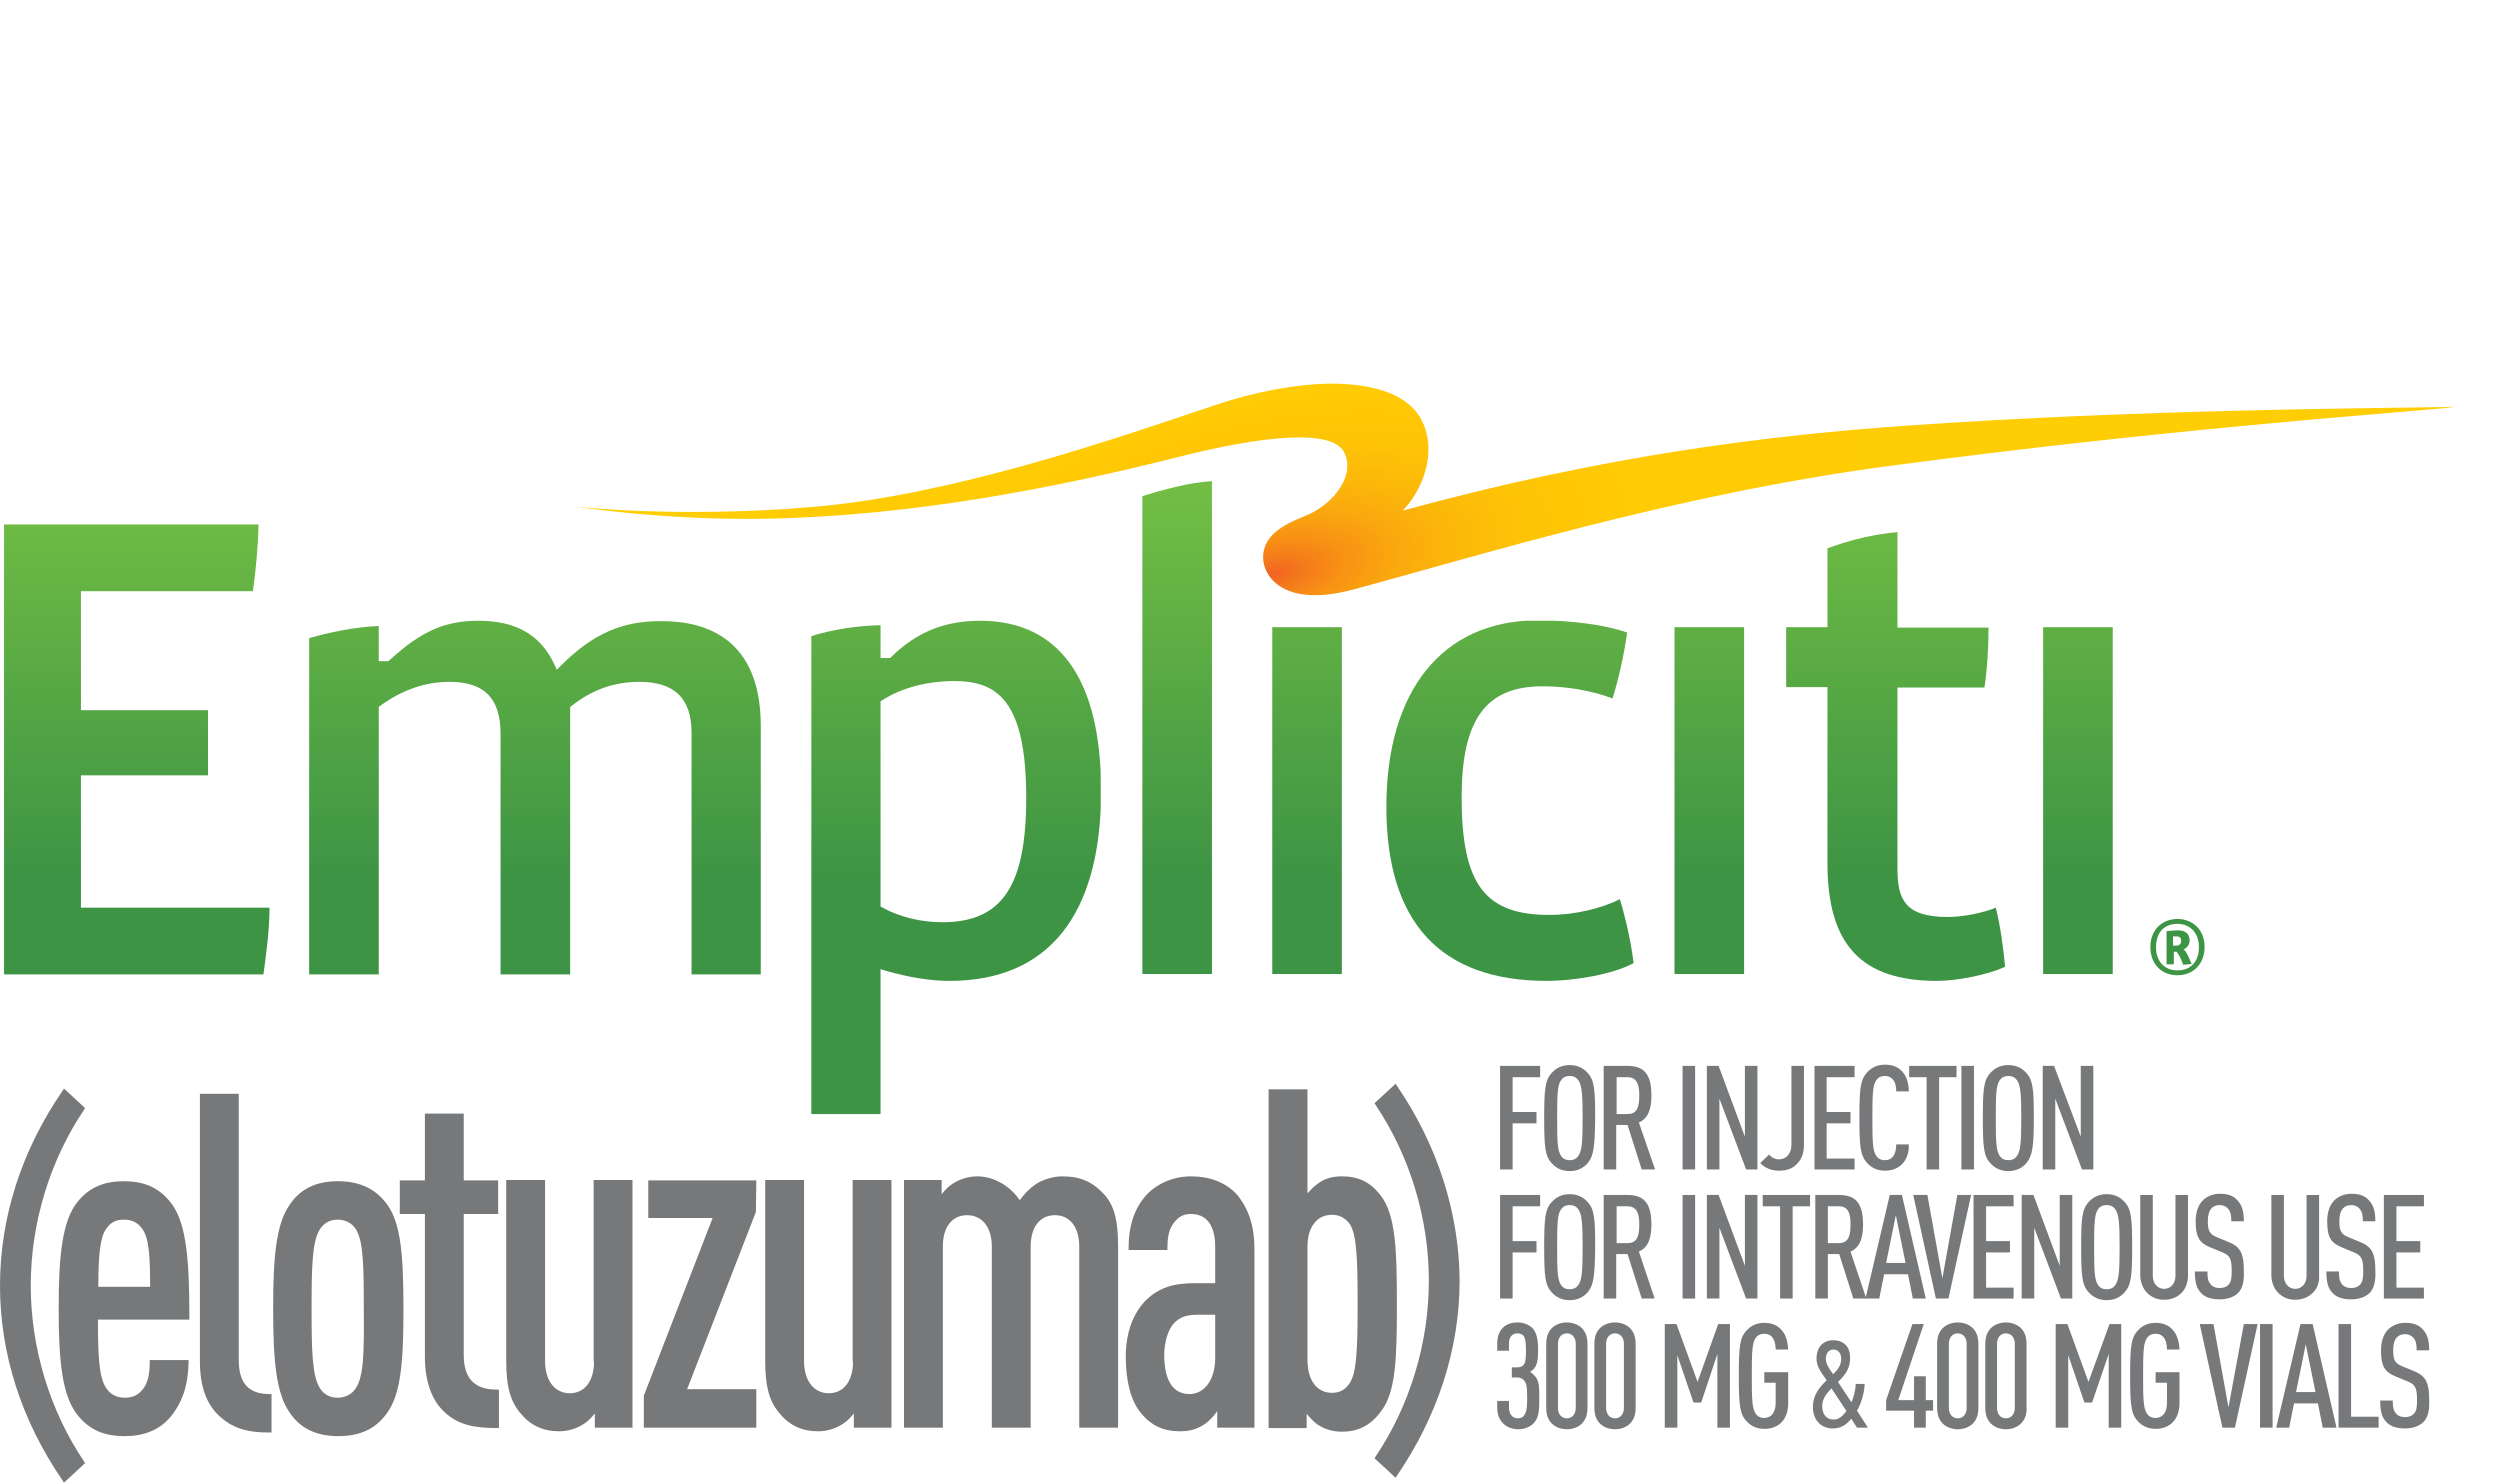 <?xml version="1.0" encoding="utf-8"?>
<!-- Generator: Adobe Illustrator 25.2.0, SVG Export Plug-In . SVG Version: 6.00 Build 0)  -->
<svg version="1.1" id="Layer_1" xmlns="http://www.w3.org/2000/svg" xmlns:xlink="http://www.w3.org/1999/xlink" x="0px" y="0px"
	 viewBox="0 0 617.8 366.4" style="enable-background:new 0 0 617.8 366.4;" xml:space="preserve">
<style type="text/css">
	.st0{clip-path:url(#SVGID_2_);fill:#76787A;}
	.st1{clip-path:url(#SVGID_4_);fill:url(#SVGID_5_);}
	.st2{clip-path:url(#SVGID_7_);fill:url(#SVGID_8_);}
	.st3{clip-path:url(#SVGID_10_);fill:url(#SVGID_11_);}
	.st4{clip-path:url(#SVGID_13_);fill:url(#SVGID_14_);}
	.st5{clip-path:url(#SVGID_16_);fill:url(#SVGID_17_);}
	.st6{clip-path:url(#SVGID_19_);fill:url(#SVGID_20_);}
	.st7{clip-path:url(#SVGID_22_);fill:url(#SVGID_23_);}
	.st8{clip-path:url(#SVGID_25_);fill:url(#SVGID_26_);}
	.st9{clip-path:url(#SVGID_28_);fill:url(#SVGID_29_);}
	.st10{clip-path:url(#SVGID_31_);fill:#3D9444;}
	.st11{clip-path:url(#SVGID_33_);fill:url(#SVGID_34_);}
</style>
<g>
	<defs>
		<rect id="SVGID_1_" x="-92.2" y="-90.3" width="792" height="612"/>
	</defs>
	<clipPath id="SVGID_2_">
		<use xlink:href="#SVGID_1_"  style="overflow:visible;"/>
	</clipPath>
	<path class="st0" d="M7.6,317.7c0-15.4,4.7-30.9,13.2-43.5l0.2-0.4l-5.2-4.8l-0.3,0.5C5.3,284.3,0,300.9,0,317.7
		c0,16.8,5.3,33.4,15.5,48.2l0.3,0.5l5.2-4.8l-0.2-0.4C12.3,348.6,7.6,333.1,7.6,317.7"/>
	<path class="st0" d="M345.2,268.3l-0.3-0.5l-5.2,4.8l0.2,0.4c8.5,12.6,13.2,28.1,13.2,43.5c0,15.4-4.7,30.9-13.2,43.5l-0.2,0.4
		l5.2,4.8l0.3-0.5c10.1-14.8,15.5-31.4,15.5-48.2C360.6,299.8,355.3,283.1,345.2,268.3"/>
	<path class="st0" d="M30.6,291.9c-4.8,0-8.4,1.5-11.2,4.8c-4.1,4.8-4.9,13.8-4.9,26.7c0,12.9,0.8,21.9,5,26.7
		c2.8,3.3,6.3,4.8,11.3,4.8c4.8,0,8.5-1.5,11.2-4.6c3-3.6,4.5-7.8,4.6-13.7l0-0.5H37v0.5c0,3.1-0.5,5.2-1.7,6.7
		c-1.2,1.5-2.5,2.1-4.5,2.1c-1.9,0-3.5-0.8-4.5-2.3c-1.8-2.5-2.1-7.7-2.1-17h22.6v-0.5c0-15-0.8-24.1-5-28.9
		C39,293.4,35.5,291.9,30.6,291.9 M30.6,301.4c2,0,3.4,0.7,4.5,2.2c1.7,2.2,2,6.7,2,14.4H24.3c0-7.7,0.4-12.3,2-14.4
		C27.4,302,28.7,301.4,30.6,301.4"/>
	<path class="st0" d="M59,336v-65.7h-9.6v66c0,6.3,1.6,10.8,5,13.8c3.7,3.4,8,3.9,12.2,3.9h0.5v-9.5h-0.5
		C61.4,344.5,59,341.8,59,336"/>
	<path class="st0" d="M83.5,291.9c-5.4,0-9.3,1.9-11.9,5.8c-3.4,4.8-4.1,13.1-4.1,25.7c0,12.6,0.7,20.9,4.1,25.7
		c2.6,3.9,6.6,5.8,12,5.8c5.5,0,9.4-1.9,12.1-5.8c3.4-4.7,4-12.7,4-25.7c0-13-0.6-21-4-25.7C92.9,293.8,88.9,291.9,83.5,291.9
		 M87.9,343.1c-1,1.5-2.6,2.3-4.5,2.3c-1.8,0-3.4-0.8-4.3-2.3c-2-3-2.1-9.7-2.1-19.7s0.1-16.7,2.1-19.7c1-1.5,2.5-2.3,4.3-2.3
		c1.9,0,3.5,0.8,4.5,2.3c1.9,2.9,2,9.1,2,19.7C90,334,89.9,340.2,87.9,343.1"/>
	<path class="st0" d="M114.6,334.8V300h8.5v-8.3h-8.5v-16.5H105v16.5h-6.2v8.3h6.2v35.2c0,6.2,1.7,10.9,4.9,13.8
		c3.4,3.2,7.5,3.9,12.9,3.9h0.5v-9.5h-0.5C117.2,343.4,114.6,340.6,114.6,334.8"/>
	<path class="st0" d="M146.8,336.4c0,4.9-2.3,7.9-6,7.9c-3.7,0-6.1-3.1-6.1-7.9v-44.8h-9.6v44.8c0,6.2,1,9.8,3.4,12.7
		c2.5,3.1,5.6,4.6,9.7,4.6c2.2,0,4.4-0.7,6.2-1.9c0.8-0.5,1.8-1.5,2.6-2.5v3.5h9.3v-61.2h-9.6V336.4z"/>
	<polygon class="st0" points="186.9,291.7 160.2,291.7 160.2,301 176.1,301 159.1,344.9 159.1,352.8 186.9,352.8 186.9,343.3 
		169.8,343.3 186.8,299.5 	"/>
	<path class="st0" d="M210.8,336.4c0,4.9-2.3,7.9-6,7.9c-3.7,0-6.1-3.1-6.1-7.9v-44.8h-9.6v44.8c0,6.2,1,9.8,3.4,12.7
		c2.5,3.1,5.6,4.6,9.7,4.6c2.2,0,4.4-0.7,6.2-1.9c0.8-0.5,1.8-1.5,2.6-2.5v3.5h9.3v-61.2h-9.6V336.4z"/>
	<path class="st0" d="M262.5,290.7c-2.2,0-4.8,0.8-6.5,1.9c-1.3,0.9-2.8,2.3-4,4c-2.4-3.6-6.5-5.9-10.5-5.9c-2.2,0-4.4,0.7-6.2,1.9
		c-0.8,0.5-1.8,1.5-2.6,2.5v-3.5h-9.3v61.2h9.6v-44.8c0-4.8,2.3-7.7,6-7.7c3.7,0,6.1,3,6.1,7.7v44.8h9.6v-44.8c0-4.8,2.3-7.7,6-7.7
		c3.7,0,6,3,6,7.7v44.8h9.6v-44.8c0-6.4-0.9-9.9-3.3-12.7C270.1,292.1,267.1,290.7,262.5,290.7"/>
	<path class="st0" d="M294.3,290.7c-4.2,0-8.3,1.7-11,4.6c-2.9,3.2-4.4,7.5-4.4,13.1v0.5h9.6v-0.5c0-3.2,0.5-5,1.9-6.6
		c1.1-1.3,2.3-1.8,3.9-1.8c4.9,0,6,4.4,6,8.1v9h-5.1c-5.4,0-8.9,1.2-12,4.2c-3.2,3.2-5,8.1-5,13.9c0,6,1.2,10.8,3.6,13.8
		c2.6,3.3,5.7,4.7,9.8,4.7c2.8,0,4.8-0.7,6.8-2.3c0.7-0.6,1.6-1.5,2.4-2.7v4.1h9.2v-44.2c0-5.7-1.5-10.1-4.5-13.6
		C302.8,292.2,299,290.7,294.3,290.7 M300.3,324.9v10.7c0,5.3-2.6,8.9-6.4,8.9c-5.4,0-6.2-6-6.2-9.6c0-3.3,1-6.4,2.4-7.9
		c1.5-1.5,3-2.1,5.8-2.1H300.3z"/>
	<path class="st0" d="M341.1,349c3.9-4.8,4.1-13.4,4.1-26.8c0-13.5-0.3-22.1-4.1-26.9c-2.5-3.2-5.4-4.6-9.5-4.6
		c-2.5,0-4.5,0.6-6.2,2c-0.8,0.6-1.6,1.4-2.3,2.2v-25.7h-9.6v83.7h9.4v-3.5c0.8,0.9,1.7,1.9,2.5,2.5c1.9,1.3,3.9,1.9,6.2,1.9
		C335.6,353.8,338.6,352.3,341.1,349 M335.5,322.2c0,12-0.3,17.3-2.1,19.8c-1,1.5-2.5,2.2-4.2,2.2c-1.7,0-3-0.6-4.1-1.7
		c-1.3-1.5-2-3.6-2-6.6v-27.5c0-3,0.6-5,2-6.5c1-1.1,2.4-1.7,4.1-1.7c1.8,0,3.2,0.8,4.3,2.2C335.2,304.9,335.5,310.3,335.5,322.2"/>
	<polygon class="st0" points="373.8,266.2 373.8,274.8 379.7,274.8 379.7,277.6 373.8,277.6 373.8,289 370.7,289 370.7,263.4 
		380.6,263.4 380.6,266.2 	"/>
	<path class="st0" d="M392.3,287.5c-1,1.1-2.4,1.9-4.4,1.9s-3.4-0.8-4.4-1.9c-1.7-1.8-1.9-4.1-1.9-11.2c0-7.1,0.2-9.4,1.9-11.2
		c1-1.1,2.4-1.9,4.4-1.9s3.4,0.8,4.4,1.9c1.7,1.8,1.9,4.1,1.9,11.2C394.1,283.3,393.9,285.6,392.3,287.5 M390,266.9
		c-0.4-0.6-1.1-1-2.1-1s-1.7,0.4-2.1,1c-0.9,1.2-1,3.3-1,9.4s0.1,8.1,1,9.4c0.4,0.6,1.1,1,2.1,1s1.7-0.4,2.1-1
		c0.9-1.2,1.1-3.3,1.1-9.4S390.9,268.1,390,266.9"/>
	<path class="st0" d="M405.7,289l-3.5-11h-2.8v11h-3.1v-25.6h5.8c3.9,0,6,1.7,6,7.3c0,3.6-0.9,5.7-3.1,6.7L409,289H405.7z
		 M402.2,266.2h-2.7v9.1h2.7c2.4,0,2.9-1.8,2.9-4.6C405.1,268,404.5,266.2,402.2,266.2"/>
	<rect x="415.8" y="263.4" class="st0" width="3.1" height="25.6"/>
	<polygon class="st0" points="431.5,289 424.9,271.5 424.9,289 421.8,289 421.8,263.4 424.7,263.4 431.2,280.9 431.2,263.4 
		434.3,263.4 434.3,289 	"/>
	<path class="st0" d="M444.1,287.6c-1.1,1.2-2.6,1.7-4.5,1.7c-1.9,0-3.5-0.7-4.6-1.9l2.2-2.1c0.5,0.7,1.4,1.2,2.4,1.2
		c1.7,0,3.1-1.3,3.1-3.6v-19.5h3.1v19.5C445.8,284.9,445.2,286.5,444.1,287.6"/>
	<polygon class="st0" points="448.4,289 448.4,263.4 458.3,263.4 458.3,266.2 451.4,266.2 451.4,274.8 457.3,274.8 457.3,277.6 
		451.4,277.6 451.4,286.3 458.3,286.3 458.3,289 	"/>
	<path class="st0" d="M469.8,287.9c-1,0.9-2.3,1.4-4,1.4c-2,0-3.4-0.8-4.4-1.9c-1.7-1.9-1.9-4.1-1.9-11.2c0-7.1,0.2-9.3,1.9-11.2
		c1-1.1,2.4-1.9,4.4-1.9c1.8,0,3.1,0.5,4.1,1.5c1.2,1.2,1.8,3,1.8,5.1h-3.1c0-1.1-0.2-2.2-0.8-2.9c-0.4-0.5-1-0.9-2-0.9
		c-1,0-1.7,0.4-2.1,1c-0.9,1.2-1,3.3-1,9.4c0,6.1,0.1,8.1,1,9.4c0.4,0.6,1.1,1,2.1,1c1,0,1.6-0.4,2-0.9c0.6-0.8,0.8-1.9,0.8-3h3.1
		C471.8,284.9,471.1,286.8,469.8,287.9"/>
	<polygon class="st0" points="479.2,266.2 479.2,289 476.1,289 476.1,266.2 471.8,266.2 471.8,263.4 483.5,263.4 483.5,266.2 	"/>
	<rect x="484.7" y="263.4" class="st0" width="3.1" height="25.6"/>
	<path class="st0" d="M500.7,287.5c-1,1.1-2.4,1.9-4.4,1.9s-3.4-0.8-4.4-1.9c-1.7-1.8-1.9-4.1-1.9-11.2c0-7.1,0.2-9.4,1.9-11.2
		c1-1.1,2.4-1.9,4.4-1.9s3.4,0.8,4.4,1.9c1.7,1.8,1.9,4.1,1.9,11.2C502.6,283.3,502.3,285.6,500.7,287.5 M498.4,266.9
		c-0.4-0.6-1.1-1-2.1-1s-1.7,0.4-2.1,1c-0.9,1.2-1,3.3-1,9.4s0.1,8.1,1,9.4c0.4,0.6,1.1,1,2.1,1s1.7-0.4,2.1-1
		c0.9-1.2,1.1-3.3,1.1-9.4S499.3,268.1,498.4,266.9"/>
	<polygon class="st0" points="514.5,289 507.9,271.5 507.9,289 504.8,289 504.8,263.4 507.6,263.4 514.2,280.9 514.2,263.4 
		517.3,263.4 517.3,289 	"/>
	<polygon class="st0" points="373.8,298.1 373.8,306.7 379.7,306.7 379.7,309.5 373.8,309.5 373.8,320.9 370.7,320.9 370.7,295.3 
		380.6,295.3 380.6,298.1 	"/>
	<path class="st0" d="M392.3,319.4c-1,1.1-2.4,1.9-4.4,1.9s-3.4-0.8-4.4-1.9c-1.7-1.8-1.9-4.1-1.9-11.2c0-7.1,0.2-9.4,1.9-11.2
		c1-1.1,2.4-1.9,4.4-1.9s3.4,0.8,4.4,1.9c1.7,1.8,1.9,4.1,1.9,11.2C394.1,315.2,393.9,317.5,392.3,319.4 M390,298.8
		c-0.4-0.6-1.1-1-2.1-1s-1.7,0.4-2.1,1c-0.9,1.2-1,3.3-1,9.4s0.1,8.1,1,9.4c0.4,0.6,1.1,1,2.1,1s1.7-0.4,2.1-1
		c0.9-1.2,1.1-3.3,1.1-9.4S390.9,300,390,298.8"/>
	<path class="st0" d="M405.7,320.9l-3.5-11h-2.8v11h-3.1v-25.6h5.8c3.9,0,6,1.7,6,7.3c0,3.6-0.9,5.7-3.1,6.7l3.9,11.6H405.7z
		 M402.2,298.1h-2.7v9.1h2.7c2.4,0,2.9-1.8,2.9-4.6C405.1,299.9,404.5,298.1,402.2,298.1"/>
	<rect x="415.8" y="295.3" class="st0" width="3.1" height="25.6"/>
	<polygon class="st0" points="431.5,320.9 424.9,303.4 424.9,320.9 421.8,320.9 421.8,295.3 424.7,295.3 431.2,312.8 431.2,295.3 
		434.3,295.3 434.3,320.9 	"/>
	<polygon class="st0" points="443,298.1 443,320.9 439.9,320.9 439.9,298.1 435.6,298.1 435.6,295.3 447.3,295.3 447.3,298.1 	"/>
	<path class="st0" d="M458,320.9l-3.5-11h-2.8v11h-3.1v-25.6h5.8c3.9,0,6,1.7,6,7.3c0,3.6-0.9,5.7-3.1,6.7l3.9,11.6H458z
		 M454.4,298.1h-2.7v9.1h2.7c2.4,0,2.9-1.8,2.9-4.6C457.3,299.9,456.8,298.1,454.4,298.1"/>
	<path class="st0" d="M472.7,320.9l-1.2-6h-5.9l-1.2,6H461l6-25.6h3l5.9,25.6H472.7z M468.5,300.3l-2.4,11.8h4.8L468.5,300.3z"/>
	<polygon class="st0" points="481.5,320.9 478.4,320.9 472.8,295.3 476.3,295.3 480,315.9 483.7,295.3 487.1,295.3 	"/>
	<polygon class="st0" points="487.7,320.9 487.7,295.3 497.6,295.3 497.6,298.1 490.8,298.1 490.8,306.7 496.7,306.7 496.7,309.5 
		490.8,309.5 490.8,318.2 497.6,318.2 497.6,320.9 	"/>
	<polygon class="st0" points="509.3,320.9 502.7,303.4 502.7,320.9 499.6,320.9 499.6,295.3 502.5,295.3 509,312.8 509,295.3 
		512.1,295.3 512.1,320.9 	"/>
	<path class="st0" d="M525,319.4c-1,1.1-2.4,1.9-4.4,1.9s-3.4-0.8-4.4-1.9c-1.7-1.8-1.9-4.1-1.9-11.2c0-7.1,0.2-9.4,1.9-11.2
		c1-1.1,2.4-1.9,4.4-1.9s3.4,0.8,4.4,1.9c1.7,1.8,1.9,4.1,1.9,11.2C526.9,315.2,526.7,317.5,525,319.4 M522.7,298.8
		c-0.4-0.6-1.1-1-2.1-1c-1,0-1.7,0.4-2.1,1c-0.9,1.2-1,3.3-1,9.4s0.1,8.1,1,9.4c0.4,0.6,1.1,1,2.1,1c1,0,1.7-0.4,2.1-1
		c0.9-1.2,1.1-3.3,1.1-9.4S523.6,300,522.7,298.8"/>
	<path class="st0" d="M539.1,319.5c-1.1,1.1-2.6,1.7-4.3,1.7c-1.7,0-3.1-0.6-4.2-1.7c-1-1-1.7-2.6-1.7-4.4v-19.8h3.1v20
		c0,2,1.3,3.2,2.8,3.2c1.5,0,2.8-1.2,2.8-3.2v-20h3.1v19.8C540.7,317,540.1,318.5,539.1,319.5"/>
	<path class="st0" d="M553,319.6c-1,0.9-2.5,1.5-4.5,1.5c-2,0-3.5-0.5-4.5-1.5c-1.2-1.2-1.6-2.7-1.6-5.4h3.1c0,1.7,0.2,2.6,0.9,3.3
		c0.4,0.5,1.2,0.8,2.1,0.8c1,0,1.7-0.3,2.2-0.8c0.7-0.8,0.8-1.7,0.8-3.4c0-3-0.4-3.9-2.5-4.7l-2.9-1.2c-2.6-1.1-3.5-2.5-3.5-6.4
		c0-2.2,0.6-4.1,1.9-5.3c1-0.9,2.4-1.5,4.1-1.5c1.9,0,3.3,0.5,4.2,1.5c1.3,1.3,1.7,2.9,1.7,5.3h-3.1c0-1.4-0.1-2.3-0.8-3.1
		c-0.4-0.5-1.1-0.9-2.1-0.9c-0.9,0-1.5,0.3-2,0.8c-0.6,0.7-0.9,1.7-0.9,3.1c0,2.5,0.4,3.3,2.4,4.1l2.9,1.2c2.9,1.2,3.6,3,3.6,7
		C554.6,316.7,554.2,318.4,553,319.6"/>
	<path class="st0" d="M571.5,319.5c-1.1,1.1-2.6,1.7-4.3,1.7c-1.7,0-3.1-0.6-4.2-1.7c-1-1-1.7-2.6-1.7-4.4v-19.8h3.1v20
		c0,2,1.3,3.2,2.8,3.2s2.8-1.2,2.8-3.2v-20h3.1v19.8C573.2,317,572.6,318.5,571.5,319.5"/>
	<path class="st0" d="M585.5,319.6c-1,0.9-2.5,1.5-4.5,1.5c-2,0-3.5-0.5-4.5-1.5c-1.2-1.2-1.6-2.7-1.6-5.4h3.1
		c0,1.7,0.2,2.6,0.9,3.3c0.4,0.5,1.2,0.8,2.1,0.8c1,0,1.7-0.3,2.2-0.8c0.7-0.8,0.8-1.7,0.8-3.4c0-3-0.4-3.9-2.5-4.7l-2.9-1.2
		c-2.6-1.1-3.5-2.5-3.5-6.4c0-2.2,0.6-4.1,1.9-5.3c1-0.9,2.4-1.5,4.1-1.5c1.9,0,3.3,0.5,4.2,1.5c1.3,1.3,1.7,2.9,1.7,5.3h-3.1
		c0-1.4-0.1-2.3-0.8-3.1c-0.4-0.5-1.1-0.9-2.1-0.9c-0.9,0-1.5,0.3-2,0.8c-0.6,0.7-0.9,1.7-0.9,3.1c0,2.5,0.4,3.3,2.4,4.1l2.9,1.2
		c2.9,1.2,3.6,3,3.6,7C587.1,316.7,586.7,318.4,585.5,319.6"/>
	<polygon class="st0" points="589.1,320.9 589.1,295.3 599,295.3 599,298.1 592.2,298.1 592.2,306.7 598.1,306.7 598.1,309.5 
		592.2,309.5 592.2,318.2 599,318.2 599,320.9 	"/>
	<path class="st0" d="M378.9,351.8c-0.9,0.9-2.3,1.4-3.7,1.4c-1.4,0-2.8-0.5-3.7-1.4c-0.9-0.9-1.5-2-1.5-4v-1.6h2.9v1.7
		c0,1.7,1,2.6,2.2,2.6c0.6,0,1.2-0.2,1.5-0.7c0.5-0.6,0.8-1.5,0.8-4.2c0-3.1-0.2-3.8-0.8-4.5c-0.4-0.4-0.9-0.7-1.6-0.7h-1.4v-2.5
		h1.4c0.6,0,1.1-0.2,1.4-0.5c0.6-0.6,0.7-1.5,0.7-3.7c0-2.2-0.2-3-0.6-3.6c-0.4-0.4-0.8-0.6-1.5-0.6c-1.2,0-2.1,0.8-2.1,2.5v1.8
		h-2.9v-1.7c0-1.9,0.5-3.1,1.4-4c0.9-0.9,2.2-1.3,3.6-1.3c1.5,0,2.7,0.5,3.6,1.3c1,1,1.5,2.6,1.5,5.3c0,2.1-0.1,3.2-0.6,4.2
		c-0.3,0.6-0.8,1.1-1.4,1.4c0.6,0.4,1.1,0.9,1.5,1.4c0.7,1.1,0.8,2.2,0.8,5C380.4,349,380.2,350.5,378.9,351.8"/>
	<path class="st0" d="M390.9,351.8c-0.9,0.9-2.3,1.4-3.7,1.4c-1.4,0-2.8-0.5-3.7-1.4c-0.9-0.9-1.4-2.1-1.4-4v-15.6
		c0-1.9,0.5-3.1,1.4-4c0.9-0.9,2.3-1.4,3.7-1.4c1.4,0,2.8,0.5,3.7,1.4c0.9,0.9,1.4,2.1,1.4,4v15.6
		C392.3,349.7,391.8,350.9,390.9,351.8 M389.4,332.1c0-1.7-1-2.6-2.2-2.6c-1.2,0-2.2,0.9-2.2,2.6v15.8c0,1.7,1,2.6,2.2,2.6
		c1.2,0,2.2-0.9,2.2-2.6V332.1z"/>
	<path class="st0" d="M402.8,351.8c-0.9,0.9-2.3,1.4-3.7,1.4c-1.4,0-2.8-0.5-3.7-1.4c-0.9-0.9-1.4-2.1-1.4-4v-15.6
		c0-1.9,0.5-3.1,1.4-4c0.9-0.9,2.3-1.4,3.7-1.4c1.4,0,2.8,0.5,3.7,1.4c0.9,0.9,1.4,2.1,1.4,4v15.6
		C404.2,349.7,403.7,350.9,402.8,351.8 M401.3,332.1c0-1.7-1-2.6-2.2-2.6c-1.2,0-2.2,0.9-2.2,2.6v15.8c0,1.7,1,2.6,2.2,2.6
		c1.2,0,2.2-0.9,2.2-2.6V332.1z"/>
	<polygon class="st0" points="424.4,352.8 424.4,334.6 420.4,346.6 418.5,346.6 414.5,334.9 414.5,352.8 411.4,352.8 411.4,327.2 
		414.3,327.2 419.5,341.5 424.6,327.2 427.5,327.2 427.5,352.8 	"/>
	<path class="st0" d="M436,353.1c-2,0-3.4-0.8-4.4-1.9c-1.7-1.8-1.9-4.1-1.9-11.2c0-7.1,0.2-9.4,1.9-11.2c1-1.1,2.4-1.9,4.4-1.9
		c1.8,0,3.2,0.6,4.1,1.6c1.2,1.2,1.7,3,1.8,5h-3.1c0-1.7-0.5-3.9-2.8-3.9c-1,0-1.7,0.4-2.1,1c-0.9,1.2-1,3.3-1,9.4s0.1,8.1,1,9.4
		c0.4,0.6,1.1,1,2.1,1c1.8,0,2.8-1.5,2.8-3.6v-5.1H436v-2.6h5.9v7.6C441.9,351,439.4,353.1,436,353.1"/>
	<path class="st0" d="M458.9,352.8l-1.4-2.2c-1.3,1.5-2.5,2.4-4.6,2.4c-2.8,0-4.9-2-4.9-5.3c0-2.5,1.1-4.4,3.4-6.6
		c-1.7-2.4-2.5-3.6-2.5-5.4c0-2.7,1.6-4.5,4.1-4.5c2.8,0,4.2,1.8,4.2,4.3c0,2.5-1,4.1-3,6l3.3,5c0.6-1.1,1-2.9,1.1-4.5h2.2
		c-0.1,2.4-0.9,4.9-1.9,6.6l2.7,4.2H458.9z M452.6,343.1c-1.6,1.6-2.3,2.9-2.3,4.4c0,1.9,1,3.3,2.8,3.3c1.3,0,2.2-0.8,3.2-2.1
		L452.6,343.1z M453.1,333.5c-1.3,0-1.9,1.1-1.9,2.3c0,1.1,0.5,2,1.8,3.8c1.3-1.3,2-2.2,2-4C454.9,334.3,454.2,333.5,453.1,333.5"/>
	<polygon class="st0" points="475.9,348.6 475.9,352.8 473,352.8 473,348.6 466.1,348.6 466.1,346 472.6,327.2 475.4,327.2 
		469.1,346 473,346 473,340.1 475.9,340.1 475.9,346 477.7,346 477.7,348.6 	"/>
	<path class="st0" d="M487.5,351.8c-0.9,0.9-2.3,1.4-3.7,1.4c-1.4,0-2.8-0.5-3.7-1.4c-0.9-0.9-1.4-2.1-1.4-4v-15.6
		c0-1.9,0.5-3.1,1.4-4c0.9-0.9,2.3-1.4,3.7-1.4c1.4,0,2.8,0.5,3.7,1.4c0.9,0.9,1.4,2.1,1.4,4v15.6
		C488.9,349.7,488.4,350.9,487.5,351.8 M486,332.1c0-1.7-1-2.6-2.2-2.6s-2.2,0.9-2.2,2.6v15.8c0,1.7,1,2.6,2.2,2.6s2.2-0.9,2.2-2.6
		V332.1z"/>
	<path class="st0" d="M499.4,351.8c-0.9,0.9-2.3,1.4-3.7,1.4c-1.4,0-2.8-0.5-3.7-1.4c-0.9-0.9-1.4-2.1-1.4-4v-15.6
		c0-1.9,0.5-3.1,1.4-4c0.9-0.9,2.3-1.4,3.7-1.4c1.4,0,2.8,0.5,3.7,1.4c0.9,0.9,1.4,2.1,1.4,4v15.6
		C500.9,349.7,500.3,350.9,499.4,351.8 M497.9,332.1c0-1.7-1-2.6-2.2-2.6s-2.2,0.9-2.2,2.6v15.8c0,1.7,1,2.6,2.2,2.6
		s2.2-0.9,2.2-2.6V332.1z"/>
	<polygon class="st0" points="521.1,352.8 521.1,334.6 517,346.6 515.1,346.6 511.1,334.9 511.1,352.8 508,352.8 508,327.2 
		510.9,327.2 516.1,341.5 521.3,327.2 524.2,327.2 524.2,352.8 	"/>
	<path class="st0" d="M532.7,353.1c-2,0-3.4-0.8-4.4-1.9c-1.7-1.8-1.9-4.1-1.9-11.2c0-7.1,0.2-9.4,1.9-11.2c1-1.1,2.4-1.9,4.4-1.9
		c1.8,0,3.2,0.6,4.1,1.6c1.2,1.2,1.7,3,1.8,5h-3.1c0-1.7-0.5-3.9-2.8-3.9c-1,0-1.7,0.4-2.1,1c-0.9,1.2-1,3.3-1,9.4s0.1,8.1,1,9.4
		c0.4,0.6,1.1,1,2.1,1c1.8,0,2.8-1.5,2.8-3.6v-5.1h-2.8v-2.6h5.9v7.6C538.6,351,536,353.1,532.7,353.1"/>
	<polygon class="st0" points="552.3,352.8 549.2,352.8 543.6,327.2 547,327.2 550.7,347.8 554.5,327.2 557.9,327.2 	"/>
	<rect x="558.5" y="327.2" class="st0" width="3.1" height="25.6"/>
	<path class="st0" d="M574,352.8l-1.2-6h-5.9l-1.2,6h-3.2l6-25.6h3l5.9,25.6H574z M569.8,332.2l-2.4,11.8h4.8L569.8,332.2z"/>
	<polygon class="st0" points="577.9,352.8 577.9,327.2 581,327.2 581,350.1 587.8,350.1 587.8,352.8 	"/>
	<path class="st0" d="M598.8,351.5c-1,0.9-2.5,1.5-4.5,1.5c-2,0-3.5-0.5-4.5-1.5c-1.2-1.2-1.6-2.7-1.6-5.4h3.1
		c0,1.7,0.2,2.6,0.9,3.3c0.4,0.5,1.2,0.8,2.1,0.8c1,0,1.7-0.3,2.2-0.8c0.7-0.8,0.8-1.7,0.8-3.4c0-3-0.4-3.9-2.5-4.7l-2.9-1.2
		c-2.6-1.1-3.5-2.5-3.5-6.4c0-2.2,0.6-4.1,1.9-5.3c1-0.9,2.4-1.5,4.1-1.5c1.9,0,3.3,0.5,4.2,1.5c1.3,1.3,1.7,2.9,1.7,5.3h-3.1
		c0-1.4-0.1-2.3-0.8-3.1c-0.4-0.5-1.1-0.9-2.1-0.9c-0.9,0-1.5,0.3-2,0.8c-0.6,0.7-0.9,1.7-0.9,3.1c0,2.5,0.4,3.3,2.4,4.1l2.9,1.2
		c2.9,1.2,3.6,3,3.6,7C600.4,348.6,600,350.3,598.8,351.5"/>
</g>
<g>
	<defs>
		<path id="SVGID_3_" d="M138.6,164.5l-1,1l-0.6-1.3c-3.4-7.3-9.5-10.8-18.7-10.8c-8.3,0-14.1,2.5-22,9.7l-0.3,0.3h-2.4v-8.7
			c-5.7,0.2-12.4,1.6-17.2,3v83.2h17.2v-66.2l0.4-0.3c5.3-3.9,11.1-5.9,17.1-5.9c8.6,0,12.6,4.1,12.6,12.8v59.6h17.2v-66.2l0.4-0.3
			c5.1-4,10.5-5.9,16.7-5.9c8.7,0,12.9,4.1,12.9,12.6v59.8H188v-61.5c0-21.4-13.3-25.9-24.4-25.9
			C153.8,153.4,146.5,156.6,138.6,164.5"/>
	</defs>
	<clipPath id="SVGID_4_">
		<use xlink:href="#SVGID_3_"  style="overflow:visible;"/>
	</clipPath>
	
		<linearGradient id="SVGID_5_" gradientUnits="userSpaceOnUse" x1="-92.235" y1="521.693" x2="-91.235" y2="521.693" gradientTransform="matrix(0 -95.976 -95.976 0 50202.051 -8635.505)">
		<stop  offset="0" style="stop-color:#3D9444"/>
		<stop  offset="1" style="stop-color:#72BE44"/>
	</linearGradient>
	<rect x="76.4" y="153.4" class="st1" width="111.6" height="87.4"/>
</g>
<g>
	<defs>
		<path id="SVGID_6_" d="M218.1,224.3l-0.5-0.3v-50.7l0.5-0.3c4.6-3,11.1-4.7,17.7-4.7c10.7,0,17.8,4.9,17.8,28.9
			c0,21.8-6,30.7-20.7,30.7C227.7,227.9,222.5,226.7,218.1,224.3 M220.3,162.3l-0.3,0.3h-2.4v-8.1c-5.7,0.1-12.1,1.1-17.1,2.7v118.1
			h17.1v-35.8l1.3,0.4c5.6,1.6,11,2.5,15.7,2.5c24.5,0,37.5-16.3,37.5-47c0-27.5-10.3-42-29.9-42
			C233.5,153.4,226.5,156.2,220.3,162.3"/>
	</defs>
	<clipPath id="SVGID_7_">
		<use xlink:href="#SVGID_6_"  style="overflow:visible;"/>
	</clipPath>
	
		<linearGradient id="SVGID_8_" gradientUnits="userSpaceOnUse" x1="-92.235" y1="521.693" x2="-91.235" y2="521.693" gradientTransform="matrix(0 -96.588 -96.588 0 50625.414 -8691.559)">
		<stop  offset="0" style="stop-color:#3D9444"/>
		<stop  offset="1" style="stop-color:#72BE44"/>
	</linearGradient>
	<rect x="200.4" y="153.4" class="st2" width="71.6" height="122"/>
</g>
<g>
	<defs>
		<path id="SVGID_9_" d="M282.3,122.6v118.2h17.2V118.9C293.9,119.2,287.1,121.1,282.3,122.6"/>
	</defs>
	<clipPath id="SVGID_10_">
		<use xlink:href="#SVGID_9_"  style="overflow:visible;"/>
	</clipPath>
	
		<linearGradient id="SVGID_11_" gradientUnits="userSpaceOnUse" x1="-92.235" y1="521.693" x2="-91.235" y2="521.693" gradientTransform="matrix(0 -96.569 -96.569 0 50670.273 -8690.387)">
		<stop  offset="0" style="stop-color:#3D9444"/>
		<stop  offset="1" style="stop-color:#72BE44"/>
	</linearGradient>
	<rect x="282.3" y="118.9" class="st3" width="17.2" height="121.8"/>
</g>
<g>
	<defs>
		<rect id="SVGID_12_" x="314.4" y="155" width="17.2" height="85.7"/>
	</defs>
	<clipPath id="SVGID_13_">
		<use xlink:href="#SVGID_12_"  style="overflow:visible;"/>
	</clipPath>
	
		<linearGradient id="SVGID_14_" gradientUnits="userSpaceOnUse" x1="-92.235" y1="521.693" x2="-91.235" y2="521.693" gradientTransform="matrix(0 -95.933 -95.933 0 50370.539 -8631.558)">
		<stop  offset="0" style="stop-color:#3D9444"/>
		<stop  offset="1" style="stop-color:#72BE44"/>
	</linearGradient>
	<rect x="314.4" y="155" class="st4" width="17.2" height="85.7"/>
</g>
<g>
	<defs>
		<path id="SVGID_15_" d="M342.6,199.4c0,28.5,13.3,43,39.7,43c6.6,0,16.3-1.6,21.4-4.4c-0.6-4.8-1.7-10.1-3.4-15.8
			c-4.7,2.4-11.5,3.9-17.4,3.9c-16,0-21.7-7.6-21.7-29.1c0-19.2,6-27.4,20-27.4c6.1,0,12.3,1.1,17.3,3c1.6-5.2,2.9-11.2,3.6-16.3
			c-5.5-1.9-13.7-3-22.3-3C356.5,153.4,342.6,170.6,342.6,199.4"/>
	</defs>
	<clipPath id="SVGID_16_">
		<use xlink:href="#SVGID_15_"  style="overflow:visible;"/>
	</clipPath>
	
		<linearGradient id="SVGID_17_" gradientUnits="userSpaceOnUse" x1="-92.235" y1="521.693" x2="-91.235" y2="521.693" gradientTransform="matrix(0 -96.016 -96.016 0 50463.781 -8639.15)">
		<stop  offset="0" style="stop-color:#3D9444"/>
		<stop  offset="1" style="stop-color:#72BE44"/>
	</linearGradient>
	<rect x="342.6" y="153.4" class="st5" width="61.1" height="89.1"/>
</g>
<g>
	<defs>
		<rect id="SVGID_18_" x="413.8" y="155" width="17.2" height="85.7"/>
	</defs>
	<clipPath id="SVGID_19_">
		<use xlink:href="#SVGID_18_"  style="overflow:visible;"/>
	</clipPath>
	
		<linearGradient id="SVGID_20_" gradientUnits="userSpaceOnUse" x1="-92.235" y1="521.693" x2="-91.235" y2="521.693" gradientTransform="matrix(0 -95.933 -95.933 0 50470 -8631.558)">
		<stop  offset="0" style="stop-color:#3D9444"/>
		<stop  offset="1" style="stop-color:#72BE44"/>
	</linearGradient>
	<rect x="413.8" y="155" class="st6" width="17.2" height="85.7"/>
</g>
<g>
	<defs>
		<path id="SVGID_21_" d="M451.6,135.5V155h-10.2v14.8h10.2v43.5c0,20.1,8.3,29.1,27.1,29.1c4.6,0,12.3-1.4,16.8-3.5
			c-0.4-4.2-1.1-9.9-2.3-14.6c-3.1,1.3-8.1,2.3-11.9,2.3c-10.4,0-12.4-4.2-12.4-11.9v-44.8h21.5c0.7-4.7,1-9.7,1-14.8h-22.5v-23.6
			C463.8,131.9,457.5,133.3,451.6,135.5"/>
	</defs>
	<clipPath id="SVGID_22_">
		<use xlink:href="#SVGID_21_"  style="overflow:visible;"/>
	</clipPath>
	
		<linearGradient id="SVGID_23_" gradientUnits="userSpaceOnUse" x1="-92.235" y1="521.693" x2="-91.235" y2="521.693" gradientTransform="matrix(0 -96.37 -96.37 0 50744.172 -8671.976)">
		<stop  offset="0" style="stop-color:#3D9444"/>
		<stop  offset="1" style="stop-color:#72BE44"/>
	</linearGradient>
	<rect x="441.4" y="131.4" class="st7" width="54.1" height="111"/>
</g>
<g>
	<defs>
		<rect id="SVGID_24_" x="504.9" y="155" width="17.2" height="85.7"/>
	</defs>
	<clipPath id="SVGID_25_">
		<use xlink:href="#SVGID_24_"  style="overflow:visible;"/>
	</clipPath>
	
		<linearGradient id="SVGID_26_" gradientUnits="userSpaceOnUse" x1="-92.235" y1="521.693" x2="-91.235" y2="521.693" gradientTransform="matrix(0 -95.933 -95.933 0 50561.035 -8631.558)">
		<stop  offset="0" style="stop-color:#3D9444"/>
		<stop  offset="1" style="stop-color:#72BE44"/>
	</linearGradient>
	<rect x="504.9" y="155" class="st8" width="17.2" height="85.7"/>
</g>
<g>
	<defs>
		<path id="SVGID_27_" d="M1,129.6v111.2h64.1c0.8-5.8,1.5-11.4,1.5-16.5H20v-32.7h31.4v-16.1H20v-29.4h42.5
			c0.8-5.7,1.3-11.8,1.4-16.5H1z"/>
	</defs>
	<clipPath id="SVGID_28_">
		<use xlink:href="#SVGID_27_"  style="overflow:visible;"/>
	</clipPath>
	
		<linearGradient id="SVGID_29_" gradientUnits="userSpaceOnUse" x1="-92.235" y1="521.693" x2="-91.235" y2="521.693" gradientTransform="matrix(0 -96.437 -96.437 0 50344.223 -8678.144)">
		<stop  offset="0" style="stop-color:#3D9444"/>
		<stop  offset="1" style="stop-color:#72BE44"/>
	</linearGradient>
	<rect x="1" y="129.6" class="st9" width="65.7" height="111.2"/>
</g>
<g>
	<defs>
		<rect id="SVGID_30_" x="-92.2" y="-90.3" width="792" height="612"/>
	</defs>
	<clipPath id="SVGID_31_">
		<use xlink:href="#SVGID_30_"  style="overflow:visible;"/>
	</clipPath>
	<path class="st10" d="M538.1,241c-3.9,0-6.7-2.7-6.7-7c0-4.1,2.8-6.9,6.7-6.9c3.7,0,6.7,2.6,6.7,6.9C544.8,238.2,542,241,538.1,241
		 M538.1,228.3c-3.2,0-5.3,2-5.3,5.8c0,3.5,2.1,5.7,5.3,5.7c3.1,0,5.3-2,5.3-5.7C543.4,230.4,541.1,228.3,538.1,228.3"/>
	<path class="st10" d="M539.5,238.4l-0.5-1.3c-0.4-0.9-0.8-1.5-1.1-1.9h-0.7v3.1h-1.8v-8.2c1.1-0.1,2.1-0.2,2.9-0.2
		c1.5,0,2.8,0.7,2.8,2.5c0,1.1-0.7,1.9-1.5,2.2c0.5,0.4,0.9,1.1,1.2,1.8l0.8,1.8C540.9,238.3,540.1,238.4,539.5,238.4 M537.9,231.4
		c-0.3,0-0.6,0-0.9,0v2.3h0.7c0.7,0,1.3-0.3,1.3-1.2C539,231.8,538.7,231.4,537.9,231.4"/>
</g>
<g>
	<defs>
		<path id="SVGID_32_" d="M299.7,100.3c-25.2,8.5-64.6,22.1-99.1,25c-33.4,2.8-58.4-0.1-58.4-0.1s21.8,3.4,46.5,3
			c37-0.6,73.3-7.9,102.2-15.2c21.7-5.5,37.9-6.9,41.1-1.5c3.2,5.4-2,13.1-9.7,16.1c-5.6,2.2-9.5,4.7-10.1,9.1
			c-0.7,5,4.2,13.8,22.2,9c31.5-8.5,79.7-23.5,132.1-30.5c66.7-8.9,120.9-12.8,137.2-14.3c1.9-0.2,2.6-0.3,2.8-0.4
			c0.1,0-1,0.1-3,0.1c-17.8,0.3-74.6,0.6-131.1,4.5c-34.7,2.4-75.4,7.3-125.8,21.1c4.6-4.6,8.8-14.1,4.8-22.2
			c-3-6.2-11.3-9.2-22.4-9.2C320.4,94.9,310.3,96.7,299.7,100.3"/>
	</defs>
	<clipPath id="SVGID_33_">
		<use xlink:href="#SVGID_32_"  style="overflow:visible;"/>
	</clipPath>
	
		<radialGradient id="SVGID_34_" cx="-92.235" cy="521.693" r="1" gradientTransform="matrix(159.095 -34.012 -16.11 -75.357 23393.502 36317.492)" gradientUnits="userSpaceOnUse">
		<stop  offset="0" style="stop-color:#F26322"/>
		<stop  offset="4.117537e-02" style="stop-color:#F4771C"/>
		<stop  offset="0.11" style="stop-color:#F89214"/>
		<stop  offset="0.19" style="stop-color:#FAA80E"/>
		<stop  offset="0.282" style="stop-color:#FCB809"/>
		<stop  offset="0.397" style="stop-color:#FEC406"/>
		<stop  offset="0.557" style="stop-color:#FFCB04"/>
		<stop  offset="1" style="stop-color:#FFCD03"/>
	</radialGradient>
	<polygon class="st11" points="130.8,97.3 586.2,0 617.8,148.1 162.5,245.4 	"/>
</g>
</svg>

